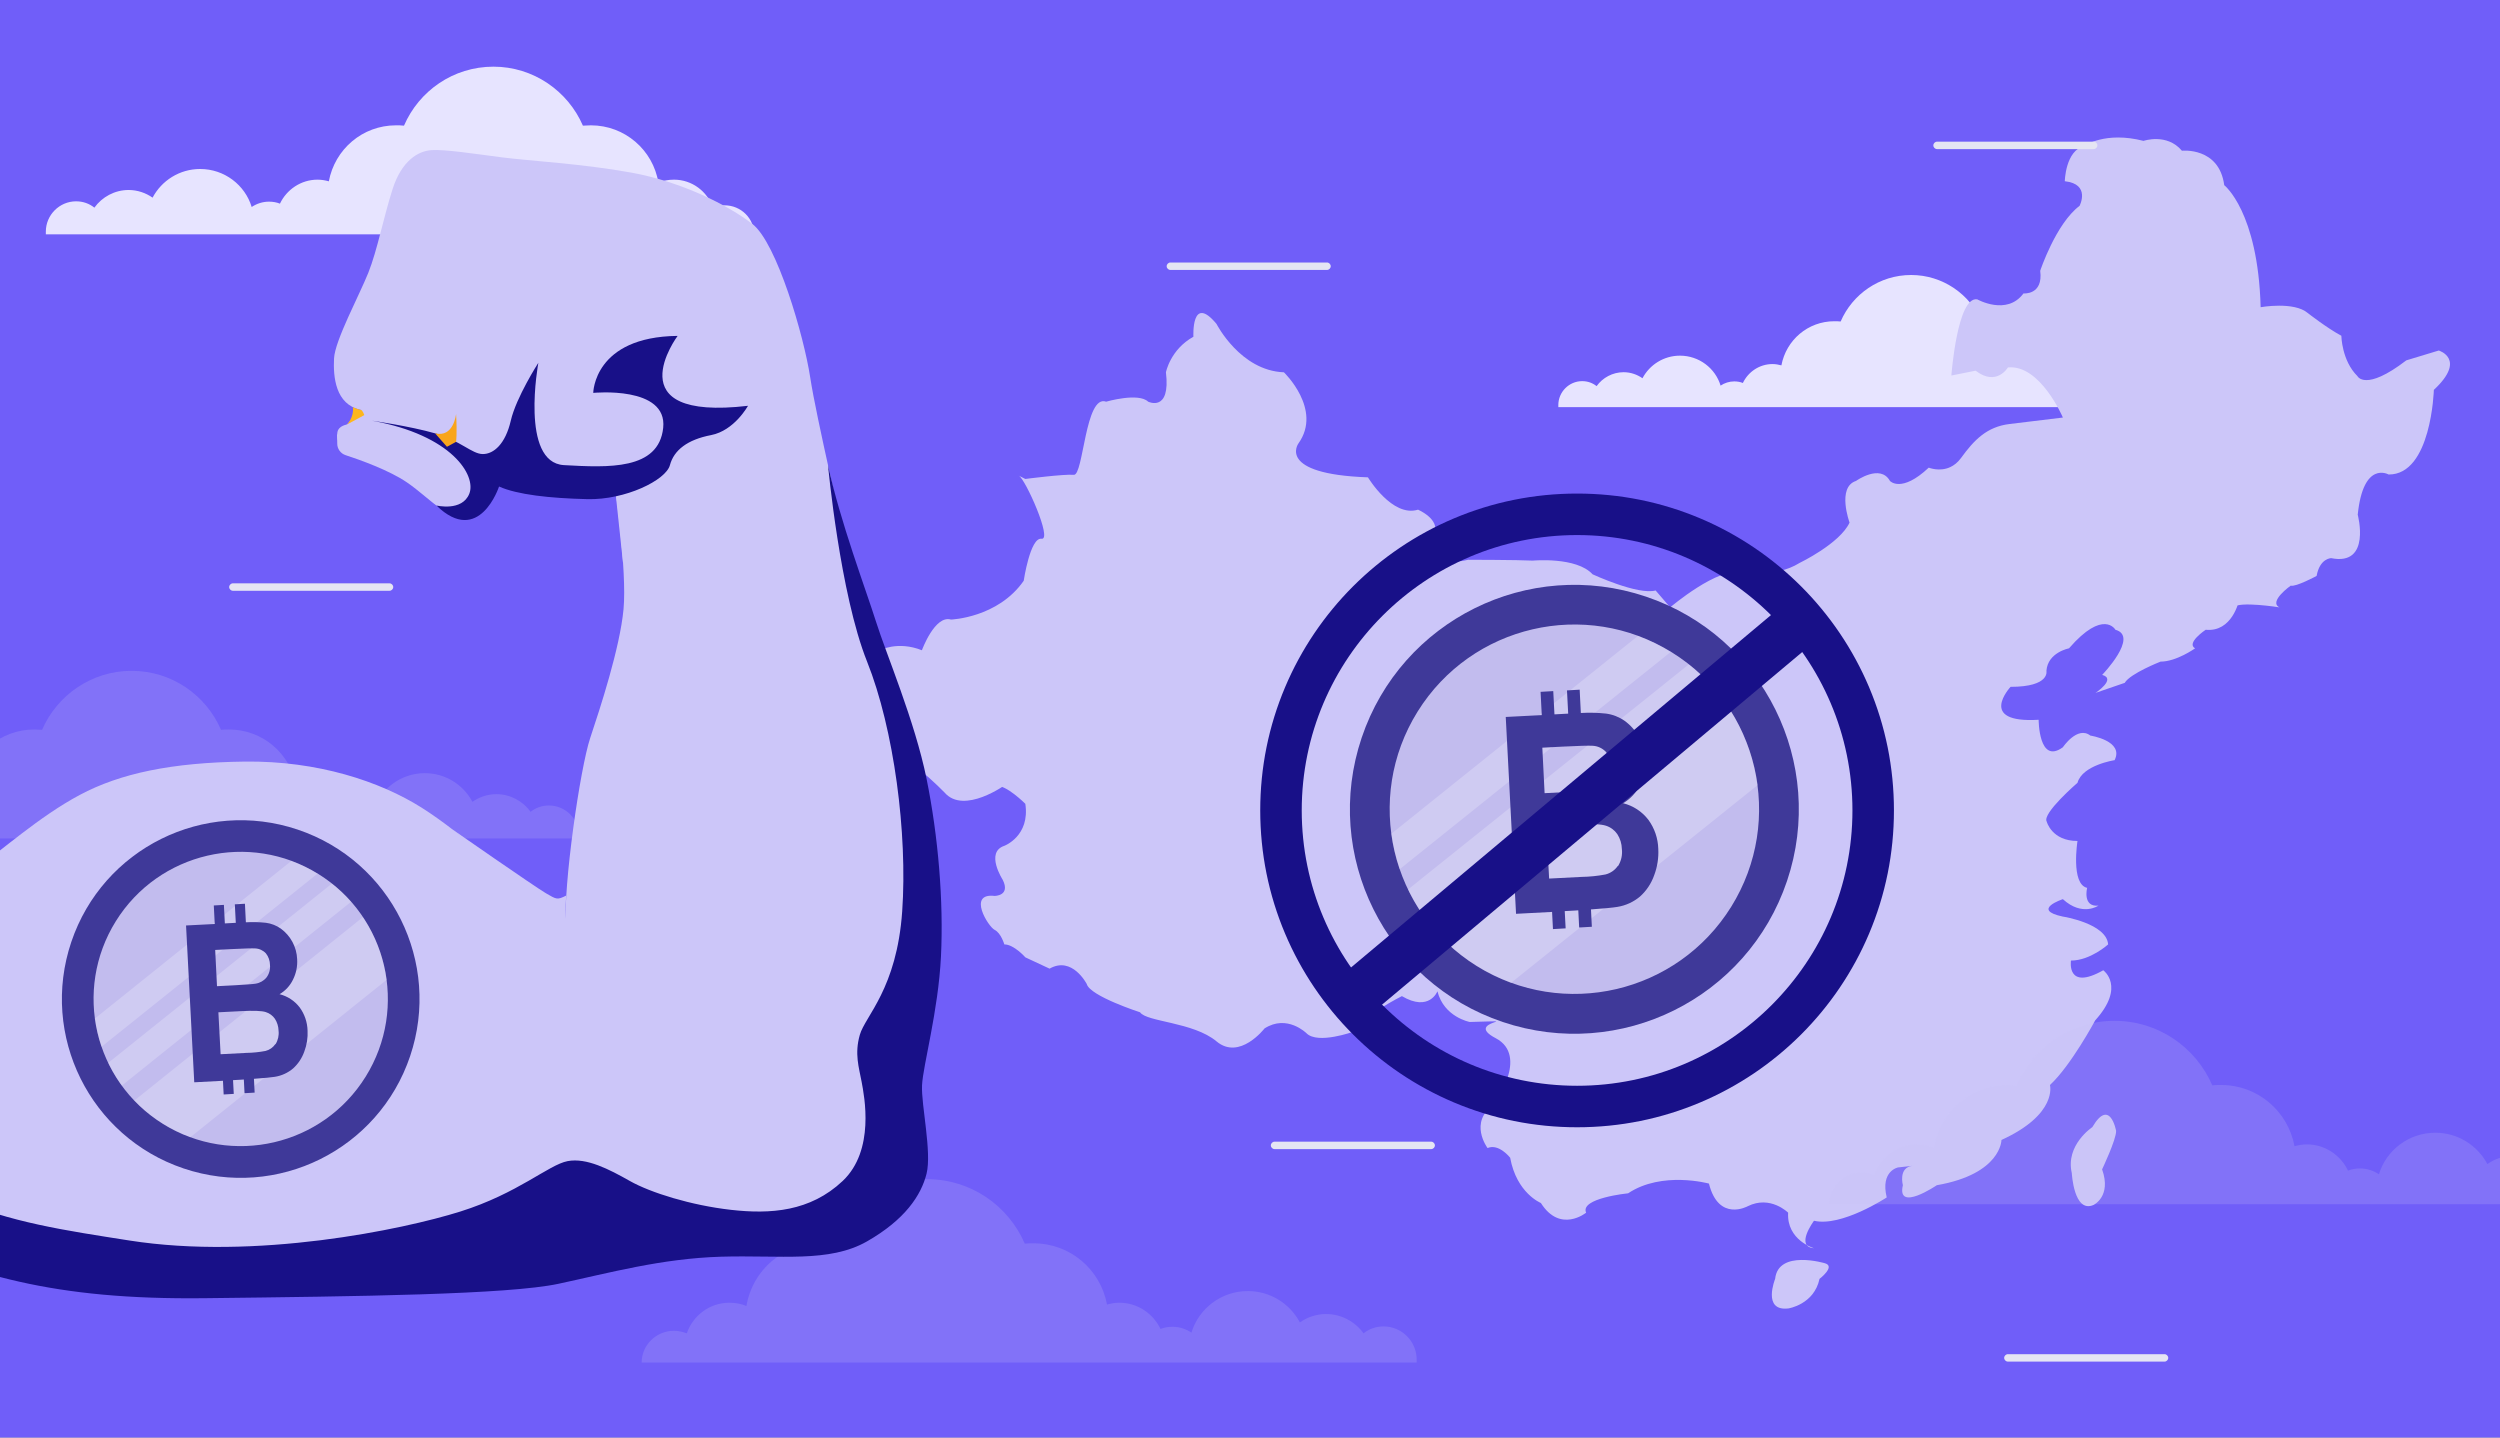<?xml version="1.0" encoding="UTF-8"?> <svg xmlns="http://www.w3.org/2000/svg" width="600" height="345" viewBox="0 0 600 345" fill="none"><rect x="0" y="0" width="600" height="345" fill="#808080" stroke="none"/><g clip-path="url(#clip0)"><rect width="600" height="345" fill="#705EF9"></rect><path d="M502.401 92.23C501.646 92.23 500.891 92.419 500.199 92.672C499.13 89.582 496.236 87.375 492.838 87.375C491.769 87.375 490.762 87.564 489.882 87.943C488.875 81.763 483.528 77.097 477.111 77.097C476.607 77.097 476.104 77.16 475.601 77.16C472.77 70.603 466.227 66 458.678 66C451.066 66 444.586 70.603 441.755 77.16C441.252 77.097 440.748 77.097 440.245 77.097C433.891 77.097 428.669 81.637 427.537 87.69C426.845 87.501 426.153 87.375 425.398 87.375C422.253 87.375 419.547 89.267 418.289 91.915C417.66 91.663 416.968 91.537 416.213 91.537C415.018 91.537 413.885 91.915 412.942 92.546C411.684 88.384 407.783 85.358 403.191 85.358C399.29 85.358 395.893 87.564 394.194 90.78C392.936 89.897 391.363 89.33 389.665 89.33C387.023 89.33 384.632 90.654 383.185 92.672C382.241 91.915 381.046 91.474 379.725 91.474C376.579 91.474 374 94.059 374 97.212C374 97.401 374 97.527 374 97.716H381.738H385.45H393.251H397.529H410.425H413.13H417.975H421.938H429.739H432.696H445.718H450.562H466.668H471.512H485.415H487.491H496.802H500.199H508C508 94.752 505.546 92.23 502.401 92.23Z" fill="#E7E4FF"></path><path d="M-23.897 194.277C-22.939 194.277 -21.981 194.517 -21.103 194.837C-19.747 190.918 -16.075 188.118 -11.765 188.118C-10.408 188.118 -9.131 188.358 -8.014 188.838C-6.737 180.998 0.047 175.079 8.188 175.079C8.826 175.079 9.465 175.159 10.103 175.159C13.695 166.84 21.995 161 31.573 161C41.23 161 49.451 166.84 53.042 175.159C53.681 175.079 54.319 175.079 54.958 175.079C63.019 175.079 69.643 180.838 71.08 188.518C71.958 188.278 72.836 188.118 73.793 188.118C77.784 188.118 81.216 190.518 82.812 193.877C83.61 193.557 84.488 193.397 85.446 193.397C86.963 193.397 88.399 193.877 89.596 194.677C91.192 189.398 96.141 185.558 101.967 185.558C106.916 185.558 111.225 188.358 113.38 192.437C114.977 191.318 116.972 190.598 119.127 190.598C122.479 190.598 125.512 192.277 127.347 194.837C128.545 193.877 130.061 193.317 131.737 193.317C135.728 193.317 139 196.597 139 200.597C139 200.837 139 200.997 139 201.237H129.183H124.474H114.577H109.15H92.789H89.357H83.211H78.183H68.286H64.535H48.014H41.869H21.437H15.291H-2.347H-4.981H-16.793H-21.103H-31C-31 197.477 -27.887 194.277 -23.897 194.277Z" fill="#CCC6F9" fill-opacity="0.2"></path><path d="M161.772 319.39C162.82 319.39 163.868 319.652 164.828 320.002C166.313 315.716 170.33 312.654 175.045 312.654C176.53 312.654 177.927 312.917 179.149 313.441C180.547 304.869 187.969 298.396 196.876 298.396C197.575 298.396 198.273 298.483 198.972 298.483C202.901 289.386 211.983 283 222.462 283C233.028 283 242.023 289.386 245.952 298.483C246.651 298.396 247.349 298.396 248.048 298.396C256.868 298.396 264.116 304.694 265.687 313.091C266.648 312.829 267.608 312.654 268.656 312.654C273.023 312.654 276.777 315.278 278.524 318.952C279.397 318.602 280.358 318.427 281.406 318.427C283.065 318.427 284.637 318.952 285.947 319.827C287.693 314.054 293.107 309.855 299.482 309.855C304.896 309.855 309.611 312.917 311.969 317.378C313.716 316.153 315.899 315.366 318.256 315.366C321.924 315.366 325.242 317.203 327.251 320.002C328.561 318.952 330.22 318.34 332.054 318.34C336.42 318.34 340 321.926 340 326.3C340 326.563 340 326.738 340 327H329.259H324.107H313.279H307.341H289.439H285.685H278.961H273.459H262.631H258.527H240.451H233.727H211.372H204.648H185.349H182.468H169.544H164.828H154C154 322.889 157.406 319.39 161.772 319.39Z" fill="#CCC6F9" fill-opacity="0.2"></path><path d="M489.273 172.745C489.273 172.745 489.273 183.605 495.091 179.339C495.091 179.339 498.582 174.126 501.685 176.538C501.685 176.538 509.83 177.787 507.503 182.442C507.503 182.442 499.776 183.605 498.596 187.872C498.596 187.872 490.047 195.241 491.211 197.181C491.211 197.181 492.405 201.835 498.596 201.835C498.596 201.835 496.955 212.204 500.909 213.083C500.909 213.083 499.745 217.737 503.624 217.35C503.624 217.35 499.745 220.065 495.091 215.798C495.091 215.798 487.334 218.346 495.091 219.982C495.091 219.982 505.563 221.616 505.951 226.658C505.951 226.658 501.685 230.537 497.03 230.537C497.03 230.537 495.867 237.906 504.787 232.864C504.787 232.864 510.218 236.743 502.848 244.888C502.848 244.888 497.03 255.748 491.988 260.403C491.988 260.403 493.927 267.384 480.352 273.59C480.352 273.59 480.352 281.735 464.837 284.45C464.837 284.45 455.141 291.044 456.692 284.45C456.692 284.45 455.529 280.184 459.019 279.796C462.51 279.408 455.529 280.184 455.529 280.184C455.529 280.184 451.262 281.003 452.813 287.38C452.813 287.38 441.953 294.535 435.359 292.983C435.359 292.983 430.705 299.189 435.359 299.577C435.359 299.577 428.766 297.638 429.154 291.044C429.154 291.044 424.887 286.778 419.457 289.493C419.457 289.493 412.475 293.371 410.148 284.062C410.148 284.062 398.9 280.96 390.755 286.39C390.755 286.39 379.119 287.553 380.67 291.044C380.67 291.044 374.465 296.086 369.81 288.717C369.81 288.717 363.992 286.39 362.441 277.857C362.441 277.857 359.726 274.366 357.011 275.529C357.011 275.529 352.356 269.324 358.562 265.057C358.562 265.057 367.095 253.421 358.95 249.155C350.805 244.888 367.483 244.888 352.744 245.276C352.744 245.276 346.538 244.112 344.987 237.906C344.987 237.906 343.047 242.949 336.454 239.07C336.454 239.07 327.145 243.724 324.818 247.603C324.818 247.603 316.285 250.706 313.57 247.991C313.57 247.991 308.915 243.337 303.485 246.827C303.485 246.827 297.51 254.585 291.964 249.93C286.418 245.276 275.169 245.276 273.618 242.949C273.618 242.949 261.594 239.07 260.818 236.16C260.818 236.16 257.328 229.372 251.897 232.475L246.079 229.76C246.079 229.76 243.364 226.657 241.037 226.657C241.037 226.657 240.261 223.942 238.71 223.166C237.159 222.39 232.116 214.245 238.71 215.021C238.71 215.021 242.589 215.021 240.649 211.142C240.649 211.142 236.383 204.549 241.037 202.997C241.037 202.997 247.243 200.67 246.079 192.913C246.079 192.913 241.425 188.258 239.098 188.646C236.771 189.034 241.425 188.258 241.425 188.258C241.425 188.258 231.341 195.628 226.686 190.197C226.686 190.197 216.214 179.337 211.172 179.725C211.172 179.725 199.536 162.271 211.172 156.065C211.172 156.065 215.438 153.738 221.256 156.065C221.256 156.065 224.359 147.532 228.238 148.696C228.238 148.696 239.486 148.308 245.692 139.387C245.692 139.387 247.243 128.915 249.958 129.303C252.673 129.69 246.079 114.951 244.528 114.176C242.977 113.4 246.079 114.951 246.079 114.951C246.079 114.951 255.388 113.741 257.715 113.958C260.043 114.176 260.431 94.535 265.473 96.404C265.473 96.404 273.23 94.148 275.557 96.404C275.557 96.404 280.987 99.047 279.824 89.351C279.824 89.351 280.873 83.89 286.418 80.818C286.418 80.818 285.873 70.405 291.964 77.744C291.964 77.744 297.667 88.963 308.139 89.351C308.139 89.351 317.448 98.272 311.63 106.417C311.63 106.417 306.2 113.786 328.308 114.562C328.308 114.562 334.126 124.259 340.332 122.319C340.332 122.319 345.762 124.647 344.211 128.137C344.211 128.137 343.047 136.671 352.356 134.343C352.356 134.343 364.406 134.365 367.871 134.548C367.871 134.548 378.343 133.568 382.222 137.834C382.222 137.834 393.082 142.876 397.349 141.713L400.839 145.766C400.839 145.766 412.475 135.895 417.906 137.446C417.906 137.446 426.107 138.743 431.869 135.119C431.869 135.119 441.565 130.465 443.893 125.422C443.893 125.422 440.791 116.933 445.444 115.425C445.444 115.425 451.262 111.246 453.589 115.425C453.589 115.425 456.304 118.441 462.898 112.235C462.898 112.235 465.468 113.306 468.061 112.106C468.957 111.69 469.858 111.005 470.655 109.908C473.758 105.641 476.802 102.428 482.291 101.763L495.091 100.211C495.091 100.211 489.661 87.412 481.903 88.187C481.903 88.187 479.188 92.842 474.146 88.963L468.328 90.127C468.328 90.127 469.746 71.057 474.534 71.84C474.534 71.84 481.62 75.856 485.635 70.422C485.635 70.422 490.416 70.884 489.651 64.989C489.651 64.989 493.407 53.67 499.097 49.401C499.097 49.401 501.836 44.187 495.554 43.495C495.554 43.495 495.67 36.136 500.278 34.993C500.278 34.993 505.238 31.45 514.449 33.812C514.449 33.812 520.038 31.871 523.661 36.174C523.661 36.174 532.592 35.217 533.816 44.441C533.816 44.441 541.924 50.737 542.556 73.729C542.556 73.729 550.572 72.289 553.892 75.147C553.892 75.147 558.55 78.788 561.923 80.58C561.923 80.58 561.998 86.521 565.781 90.263C565.781 90.263 567.619 94.09 577.512 86.485L585.305 84.123C585.305 84.123 592.092 86.152 584.124 93.57C584.124 93.57 583.55 113.975 573.26 113.881C573.26 113.881 567.189 110.384 565.854 123.528C565.854 123.528 569.173 135.896 559.477 133.957C559.477 133.957 556.762 133.957 555.986 138.223C555.986 138.223 550.944 140.938 549.78 140.551C549.78 140.551 544.35 144.39 547.065 145.767C547.065 145.767 537.332 144.214 536.058 145.767C534.784 147.32 537.332 144.214 537.332 144.214C537.332 144.214 535.74 151.78 529.368 151.142C529.368 151.142 524.59 154.328 526.82 155.602C526.82 155.602 522.361 158.788 518.537 158.788C518.537 158.788 511.21 161.655 509.936 163.885L502.927 166.291C502.927 166.291 508.024 162.929 504.519 161.975C504.519 161.975 513.438 152.736 507.704 151.144C507.704 151.144 504.837 146.046 496.555 155.603C496.555 155.603 491.458 156.559 491.14 161.019C491.14 161.019 492.095 164.842 482.538 164.842C482.54 164.841 474.345 173.64 489.273 172.745Z" fill="#CCC6F9"></path><path d="M504.503 280.645C504.503 280.645 507.926 273.444 507.868 271.419C507.868 271.419 506.4 263.318 502.154 270.518C502.154 270.518 495.658 274.794 497.232 281.546C497.232 281.546 497.721 291.222 502.427 289.197C502.427 289.197 506.823 287.172 504.503 280.645Z" fill="#CCC6F9"></path><path d="M426.034 306.923C426.034 306.923 422.857 314.772 429.212 314.025C429.212 314.025 435.38 313.091 436.687 306.923C436.687 306.923 440.612 303.933 437.996 303.185C437.996 303.185 426.783 299.821 426.034 306.923Z" fill="#CCC6F9"></path><path d="M446.772 281.39C447.82 281.39 448.868 281.652 449.828 282.002C451.313 277.716 455.33 274.654 460.045 274.654C461.53 274.654 462.927 274.917 464.149 275.441C465.547 266.869 472.969 260.396 481.876 260.396C482.575 260.396 483.273 260.483 483.972 260.483C487.901 251.386 496.983 245 507.462 245C518.028 245 527.023 251.386 530.952 260.483C531.651 260.396 532.349 260.396 533.048 260.396C541.868 260.396 549.116 266.694 550.687 275.091C551.648 274.829 552.608 274.654 553.656 274.654C558.023 274.654 561.777 277.278 563.524 280.952C564.397 280.602 565.358 280.427 566.406 280.427C568.065 280.427 569.637 280.952 570.947 281.827C572.693 276.054 578.107 271.855 584.482 271.855C589.896 271.855 594.611 274.917 596.969 279.378C598.716 278.153 600.899 277.366 603.256 277.366C606.924 277.366 610.242 279.203 612.251 282.002C613.561 280.952 615.22 280.34 617.054 280.34C621.42 280.34 625 283.926 625 288.3C625 288.563 625 288.738 625 289H614.259H609.107H598.279H592.341H574.439H570.685H563.961H558.459H547.631H543.527H525.451H518.727H496.372H489.648H470.349H467.468H454.544H449.828H439C439 284.889 442.406 281.39 446.772 281.39Z" fill="#CCC6F9" fill-opacity="0.2"></path><path d="M173.897 49.277C172.939 49.277 171.981 49.517 171.103 49.837C169.746 45.917 166.075 43.118 161.765 43.118C160.408 43.118 159.131 43.358 158.014 43.838C156.737 35.998 149.953 30.079 141.812 30.079C141.174 30.079 140.535 30.159 139.897 30.159C136.305 21.84 128.005 16 118.427 16C108.77 16 100.549 21.84 96.958 30.159C96.319 30.079 95.681 30.079 95.042 30.079C86.981 30.079 80.357 35.838 78.92 43.518C78.042 43.278 77.164 43.118 76.207 43.118C72.216 43.118 68.784 45.518 67.188 48.877C66.39 48.557 65.512 48.397 64.554 48.397C63.038 48.397 61.601 48.877 60.404 49.677C58.807 44.398 53.859 40.558 48.033 40.558C43.084 40.558 38.775 43.358 36.62 47.437C35.023 46.318 33.028 45.598 30.873 45.598C27.521 45.598 24.488 47.277 22.653 49.837C21.455 48.877 19.939 48.317 18.263 48.317C14.272 48.317 11 51.597 11 55.597C11 55.837 11 55.997 11 56.237H20.817H25.526H35.422H40.85H57.211H60.643H66.789H71.817H81.714H85.465H101.986H108.131H128.563H134.709H152.347H154.981H166.793H171.103H181C181 52.477 177.887 49.277 173.897 49.277Z" fill="#E7E4FF"></path><g clip-path="url(#clip1)"><path d="M121.941 210.488C121.941 210.488 111.12 200.099 101.163 193.821C91.206 187.543 76.27 182.564 58.739 182.78C41.208 182.996 28.869 185.595 19.131 190.79C9.39 195.984 0.3 204.21 -6.41 208.973C-13.12 213.735 -18.314 219.578 -26.756 222.609C-35.197 225.64 -43.855 226.288 -46.67 230.184C-49.484 234.079 -52.731 245.768 -49.917 254.209C-47.102 262.651 -27.407 290.356 -27.407 290.356L44.887 305.511L133.629 298.585L182.979 296.853L207.22 290.359L217.177 258.327L222.371 209.84L215.445 165.251C215.445 165.251 204.189 138.411 203.325 133C202.457 127.589 195.966 100.533 194.451 90.575C192.935 80.618 186.442 58.324 180.599 53.777C174.756 49.231 163.5 43.604 151.595 41.44C139.691 39.277 127.138 38.626 120.428 37.761C113.718 36.894 106.792 35.813 103.545 36.03C100.298 36.246 96.403 38.628 94.237 45.336C92.073 52.046 90.558 60.055 88.394 65.466C86.23 70.877 80.385 81.701 80.168 86.029C79.952 90.359 80.45 97.069 86.585 98.366C92.721 99.665 97.484 103.344 97.484 103.344L111.12 108.755C111.12 108.755 123.456 115.465 124.107 115.465C124.756 115.465 147.484 115.898 147.484 115.898C147.484 115.898 150.515 136.892 149.648 146.201C148.781 155.507 144.021 170.011 141.638 177.153C139.259 184.296 135.145 212.436 135.796 222.609L128.002 220.445L121.941 210.488Z" fill="#CCC6F9"></path><path d="M198.722 111.629C198.722 111.629 201.593 142.522 208.087 158.754C214.581 174.99 217.828 200.099 216.528 218.714C215.229 237.329 207.655 243.823 206.355 248.367C205.056 252.913 206.139 256.16 206.787 259.623C207.436 263.086 210.034 276.074 202.241 283.433C194.448 290.791 184.926 291.442 175.401 290.359C165.876 289.276 156.139 286.248 151.16 283.433C146.182 280.618 140.771 277.806 136.225 278.67C131.678 279.538 124.32 286.419 110.468 290.771C96.616 295.122 61.335 302.48 31.032 297.718C0.729 292.955 -23.512 289.924 -49.92 254.209C-49.92 254.209 -54.682 285.161 -30.438 295.551C-6.197 305.94 12.418 312.002 49.214 311.567C86.011 311.135 121.941 310.7 134.061 308.104C146.182 305.505 158.737 302.042 173.022 301.61C187.306 301.178 198.994 303.125 208.087 297.931C217.176 292.736 221.075 286.89 222.371 281.695C223.67 276.501 221.072 265.244 221.288 260.482C221.504 255.719 225.183 242.734 225.834 229.529C226.482 216.325 225.186 200.741 222.371 186.889C219.556 173.036 212.63 156.801 210.25 149.226C207.871 141.658 201.593 125.088 198.722 111.629Z" fill="#181088"></path><path d="M142.287 240.144C142.287 240.144 143.802 242.524 143.586 244.69C143.37 246.854 141.207 247.937 139.256 247.289C137.309 246.641 136.441 244.229 132.762 243.811C129.083 243.394 128.867 243.335 121.506 247.476C114.148 251.617 103.975 255.731 91.635 257.678C79.299 259.626 46.181 262.225 34.928 249.885C34.928 249.885 63.499 256.515 82.113 249.737C100.728 242.959 115.663 235.165 118.259 224.344C120.858 213.522 108.565 199.045 108.565 199.045L133.236 221.902C133.239 221.902 139.256 233.218 142.287 240.144Z" fill="#CCC6F9"></path><path d="M135.908 214.925C135.908 214.925 134.224 228.562 142.286 240.144C142.286 240.144 134.928 234.517 129.514 225.859C124.101 217.201 112.288 201.798 108.565 199.045C108.565 199.045 128.431 212.871 131.03 214.386C133.629 215.902 133.744 216.008 135.908 214.925Z" fill="#CCC6F9"></path><path d="M179.516 97.392C179.516 97.392 179.948 105.724 173.454 110.703C166.96 115.682 165.444 119.361 165.228 123.691C165.012 128.021 166.096 137.328 163.713 142.09C163.713 142.09 163.713 125.207 161.114 122.392C158.515 119.577 155.052 120.228 152.889 123.04C150.725 125.855 149.334 131.295 149.532 135.182L147.478 115.898L157.651 108.971C157.651 108.971 158.734 96.634 142.284 98.582C142.284 98.582 140.768 94.035 145.315 89.492L155.488 93.171L162.197 99.449L169.124 100.097L179.516 97.392Z" fill="#CCC6F9"></path><path d="M128.218 107.675C128.218 107.675 126.919 85.813 133.629 70.013C133.629 70.013 121.724 81.701 119.993 93.822C118.261 105.943 115.231 107.027 112.419 106.159C109.604 105.292 110.471 81.482 115.666 65.25C115.666 65.25 107.008 78.022 105.925 90.575C104.841 103.128 101.162 100.532 99.431 100.316C97.699 100.1 96.184 98.801 96.832 88.195C97.48 77.59 101.378 63.519 102.027 62.438C102.027 62.438 94.885 71.096 93.585 81.269C92.286 91.442 91.055 98.801 86.585 98.369L80.905 104.413L80.938 106.42C80.917 107.698 81.722 108.838 82.936 109.235C86.381 110.359 93.413 112.861 97.699 115.797C103.542 119.802 108.304 126.08 111.984 122.398C115.663 118.718 120.641 111.635 120.641 111.635L128.218 107.675Z" fill="#CCC6F9"></path><path d="M179.515 97.392C179.515 97.392 176.268 103.344 170.641 104.428C165.014 105.511 161.747 108.012 160.782 111.632C159.817 115.252 150.079 120.015 140.986 119.796C131.897 119.58 124.103 118.712 119.773 116.765C119.773 116.765 115.014 131.28 104.731 121.317C104.731 121.317 110.9 122.827 112.631 118.496C114.363 114.166 108.538 104.428 89.266 100.965C89.266 100.965 98.347 102.264 104.406 103.996C110.467 105.727 113.279 108.974 115.878 108.974C118.477 108.974 121.289 106.594 122.588 100.965C123.887 95.338 129.206 87.068 129.206 87.068C129.206 87.068 124.752 111.043 135.357 111.629C145.962 112.218 158.082 112.867 159.166 102.693C160.249 92.52 142.38 94.293 142.38 94.293C142.38 94.293 142.499 80.831 162.629 80.615C162.632 80.618 147.264 101.181 179.515 97.392Z" fill="#181088"></path><path d="M147.697 174.922C147.697 174.922 142.177 201.561 146.398 229.183C146.401 229.186 135.686 202.778 147.697 174.922Z" fill="#CCC6F9"></path><path d="M66.856 188.78V189.44C66.856 190.737 65.79 191.767 64.496 191.716C56.535 191.411 29.576 192.181 1.191 213.427C0.839 213.691 0.369 213.3 0.602 212.924C4.625 206.404 22.041 183.233 64.751 186.498C65.935 186.59 66.856 187.593 66.856 188.78Z" fill="#CCC6F9"></path><path d="M101.544 112.935C101.006 113.621 100.076 113.87 99.271 113.53C97.173 112.648 92.981 110.978 89.27 110.052C84.064 108.752 80.331 107.453 80.979 103.72C81.604 100.133 92.262 100.802 101.444 110.398C102.104 111.091 102.136 112.183 101.544 112.935Z" fill="#CCC6F9"></path><path d="M124.808 45.605C123.725 47.233 120.913 46.579 118.477 45.605C116.041 44.631 113.283 43.983 111.821 44.957C110.359 45.931 108.574 45.943 106.463 44.474C104.353 43.009 102.08 42.083 100.621 45.469C99.159 48.852 97.211 55.183 96.074 57.294C94.938 59.404 93.801 60.053 92.665 59.404C91.528 58.756 93.476 52.585 95.1 49.015C96.722 45.442 99.159 40.41 101.269 39.762C103.379 39.114 106.449 40.573 108.568 41.384C110.687 42.195 112.472 41.547 114.419 40.736C116.367 39.925 119.94 40.573 122.05 42.035C124.16 43.495 126.108 43.657 124.808 45.605Z" fill="#CCC6F9"></path><path d="M83.288 101.876C83.288 101.876 84.999 100.154 84.694 97.718C84.694 97.718 86.144 98.354 86.585 98.366C87.026 98.381 87.432 99.624 87.432 99.624L83.288 101.876Z" fill="#FDB61D"></path><path d="M109.459 106.035C109.459 106.035 109.746 104.105 109.459 99.343C109.459 99.343 108.912 105.109 104.41 103.996L107.269 107.228L109.459 106.035Z" fill="#F9A51B"></path><path d="M44.074 280.432C66.53 287.997 90.868 275.925 98.432 253.468C105.997 231.012 93.925 206.675 71.468 199.11C49.011 191.545 24.674 203.617 17.11 226.074C9.545 248.531 21.617 272.868 44.074 280.432Z" fill="#3F3999"></path><path d="M87.753 258.412C98.057 241.855 92.989 220.079 76.431 209.774C59.874 199.47 38.098 204.538 27.793 221.096C17.488 237.653 22.557 259.429 39.115 269.733C55.672 280.038 77.448 274.969 87.753 258.412Z" fill="#C2BCEE"></path><path opacity="0.22" d="M79.655 212.058L25.969 255.095C26.889 257.007 27.981 258.832 29.233 260.546L84.26 216.428C82.861 214.835 81.319 213.372 79.655 212.058V212.058ZM87.093 220.114L32.232 264.135C35.974 268.068 40.576 271.082 45.678 272.94L92.817 235.137C92.085 229.757 90.127 224.617 87.093 220.114V220.114ZM69.887 206.649L22.757 244.455C23.067 246.762 23.602 249.032 24.355 251.234L76.175 209.697C74.188 208.468 72.085 207.439 69.896 206.624L69.887 206.649Z" fill="white"></path><path d="M71.923 241.779C70.717 240.204 69.012 239.085 67.087 238.606C68.486 237.792 69.609 236.578 70.313 235.12C71.077 233.6 71.423 231.904 71.317 230.205C71.259 228.759 70.873 227.345 70.188 226.069C69.503 224.794 68.538 223.691 67.364 222.844C66.31 222.108 65.095 221.636 63.82 221.468C62.222 221.3 60.613 221.262 59.009 221.352L58.784 216.896L56.359 217.038L56.59 221.477L53.963 221.618L53.736 217.17L51.311 217.312L51.538 221.76L44.651 222.114L46.62 259.751L53.51 259.388L53.678 262.675L56.103 262.533L55.93 259.235L57.884 259.126L58.521 259.082L58.689 262.369L61.114 262.227L60.947 258.912C63.461 258.733 65.145 258.572 65.958 258.434C67.583 258.18 69.105 257.482 70.357 256.416C71.567 255.315 72.484 253.931 73.027 252.389C73.638 250.78 73.907 249.062 73.816 247.344C73.764 245.34 73.104 243.399 71.923 241.779ZM51.645 227.988L55.489 227.788C58.65 227.625 60.555 227.577 61.23 227.622C62.217 227.659 63.148 228.087 63.82 228.811C64.448 229.607 64.792 230.59 64.797 231.604C64.9 232.669 64.603 233.734 63.963 234.592C63.299 235.396 62.363 235.926 61.332 236.083C60.7 236.196 59.096 236.288 56.47 236.458L52.08 236.685L51.645 227.988ZM66.078 250.594C65.518 251.406 64.682 251.986 63.726 252.227C62.213 252.515 60.679 252.671 59.139 252.695L52.944 253.014L52.413 242.952L57.827 242.676C60.872 242.514 62.863 242.59 63.798 242.905C64.684 243.183 65.452 243.748 65.98 244.512C66.528 245.361 66.831 246.345 66.852 247.356C66.99 248.492 66.735 249.64 66.13 250.611L66.078 250.594Z" fill="#3F3999"></path><path d="M93.483 141.787H55.894C55.417 141.787 55 141.37 55 140.894C55 140.417 55.417 140 55.894 140H93.483C93.959 140 94.376 140.417 94.376 140.894C94.376 141.37 93.959 141.787 93.483 141.787Z" fill="#E5E5F3"></path></g><path d="M343.483 275.787H305.894C305.417 275.787 305 275.37 305 274.894C305 274.417 305.417 274 305.894 274H343.483C343.959 274 344.376 274.417 344.376 274.894C344.376 275.37 343.959 275.787 343.483 275.787Z" fill="#E5E5F3"></path><path d="M519.483 326.787H481.894C481.417 326.787 481 326.37 481 325.894C481 325.417 481.417 325 481.894 325H519.483C519.959 325 520.376 325.417 520.376 325.894C520.376 326.37 519.959 326.787 519.483 326.787Z" fill="#E5E5F3"></path><path d="M360.654 245.275C388.843 254.771 419.393 239.617 428.888 211.428C438.384 183.239 423.23 152.69 395.041 143.194C366.852 133.698 336.302 148.852 326.806 177.041C317.311 205.23 332.465 235.779 360.654 245.275Z" fill="#3F3999"></path><path d="M415.483 217.634C428.418 196.85 422.056 169.515 401.272 156.58C380.488 143.645 353.153 150.008 340.218 170.792C327.283 191.575 333.646 218.91 354.43 231.845C375.213 244.78 402.548 238.418 415.483 217.634Z" fill="#C2BCEE"></path><path opacity="0.22" d="M405.319 159.447L337.929 213.47C339.084 215.871 340.455 218.161 342.026 220.313L411.1 164.933C409.344 162.933 407.409 161.097 405.319 159.447V159.447ZM414.656 169.56L345.791 224.818C350.488 229.755 356.265 233.538 362.669 235.87L421.841 188.417C420.922 181.664 418.464 175.212 414.656 169.56V169.56ZM393.058 152.658L333.897 200.114C334.286 203.01 334.958 205.86 335.904 208.624L400.951 156.484C398.457 154.941 395.817 153.648 393.069 152.625L393.058 152.658Z" fill="white"></path><path d="M395.613 196.755C394.098 194.778 391.958 193.374 389.542 192.772C391.298 191.75 392.708 190.226 393.591 188.396C394.55 186.488 394.985 184.359 394.851 182.227C394.778 180.411 394.294 178.636 393.434 177.035C392.575 175.434 391.363 174.05 389.889 172.986C388.566 172.062 387.041 171.47 385.441 171.259C383.435 171.049 381.415 171 379.401 171.114L379.12 165.52L376.076 165.698L376.364 171.27L373.068 171.447L372.783 165.864L369.738 166.042L370.024 171.625L361.378 172.07L363.85 219.315L372.499 218.859L372.71 222.985L375.754 222.807L375.536 218.667L377.989 218.53L378.79 218.475L379 222.601L382.044 222.423L381.834 218.261C384.99 218.037 387.104 217.834 388.125 217.661C390.164 217.343 392.075 216.466 393.647 215.129C395.165 213.747 396.317 212.009 396.998 210.073C397.765 208.054 398.102 205.897 397.988 203.74C397.923 201.224 397.095 198.788 395.613 196.755ZM370.158 179.444L374.983 179.192C378.951 178.988 381.342 178.927 382.189 178.984C383.428 179.031 384.598 179.568 385.441 180.477C386.229 181.476 386.661 182.71 386.667 183.982C386.797 185.319 386.423 186.656 385.62 187.733C384.787 188.742 383.611 189.408 382.318 189.605C381.524 189.746 379.511 189.863 376.215 190.076L370.704 190.361L370.158 179.444ZM388.275 207.82C387.572 208.839 386.523 209.568 385.322 209.87C383.424 210.231 381.497 210.428 379.565 210.457L371.789 210.858L371.122 198.227L377.917 197.881C381.74 197.677 384.239 197.773 385.413 198.168C386.525 198.517 387.489 199.227 388.151 200.186C388.841 201.251 389.22 202.487 389.247 203.755C389.42 205.181 389.1 206.623 388.34 207.842L388.275 207.82Z" fill="#3F3999"></path><path d="M378.501 270.545C368.237 270.545 358.278 268.534 348.9 264.567C344.393 262.661 340.046 260.301 335.981 257.555C331.955 254.836 328.17 251.712 324.729 248.272C321.29 244.833 318.166 241.047 315.447 237.021C312.7 232.955 310.341 228.609 308.435 224.102C304.469 214.724 302.457 204.764 302.457 194.5C302.457 184.236 304.469 174.277 308.435 164.899C310.341 160.391 312.7 156.045 315.447 151.979C318.167 147.953 321.29 144.168 324.729 140.728C328.169 137.289 331.955 134.165 335.981 131.446C340.046 128.699 344.393 126.34 348.9 124.433C358.278 120.467 368.238 118.456 378.501 118.456C388.764 118.456 398.724 120.467 408.102 124.433C412.61 126.34 416.956 128.699 421.022 131.446C425.048 134.165 428.833 137.289 432.273 140.728C435.713 144.168 438.836 147.953 441.555 151.979C444.302 156.045 446.662 160.391 448.568 164.899C452.534 174.277 454.545 184.237 454.545 194.5C454.545 204.764 452.534 214.723 448.568 224.101C446.662 228.608 444.302 232.955 441.555 237.021C438.836 241.046 435.713 244.831 432.273 248.272C428.833 251.711 425.048 254.835 421.022 257.554C416.956 260.301 412.61 262.66 408.102 264.566C398.725 268.533 388.765 270.545 378.501 270.545ZM378.501 128.414C342.062 128.414 312.415 158.061 312.415 194.5C312.415 230.94 342.062 260.586 378.501 260.586C414.941 260.586 444.587 230.939 444.587 194.5C444.588 158.061 414.941 128.414 378.501 128.414Z" fill="#181088"></path><path d="M325.898 245.97L318.43 237.07L430.753 142.82L438.221 151.719L433.771 155.454L330.348 242.236L325.898 245.97Z" fill="#181088"></path><path d="M502.483 35.787H464.894C464.417 35.787 464 35.37 464 34.894C464 34.417 464.417 34 464.894 34H502.483C502.959 34 503.376 34.417 503.376 34.894C503.376 35.37 502.959 35.787 502.483 35.787Z" fill="#E5E5F3"></path><path d="M318.483 64.787H280.894C280.417 64.787 280 64.37 280 63.894C280 63.417 280.417 63 280.894 63H318.483C318.959 63 319.376 63.417 319.376 63.894C319.376 64.37 318.959 64.787 318.483 64.787Z" fill="#E5E5F3"></path></g><defs><clipPath id="clip0"><rect width="600" height="345" fill="white"></rect></clipPath><clipPath id="clip1"><rect width="277" height="275.594" fill="white" transform="matrix(-1 0 0 1 246 36)"></rect></clipPath></defs></svg> 